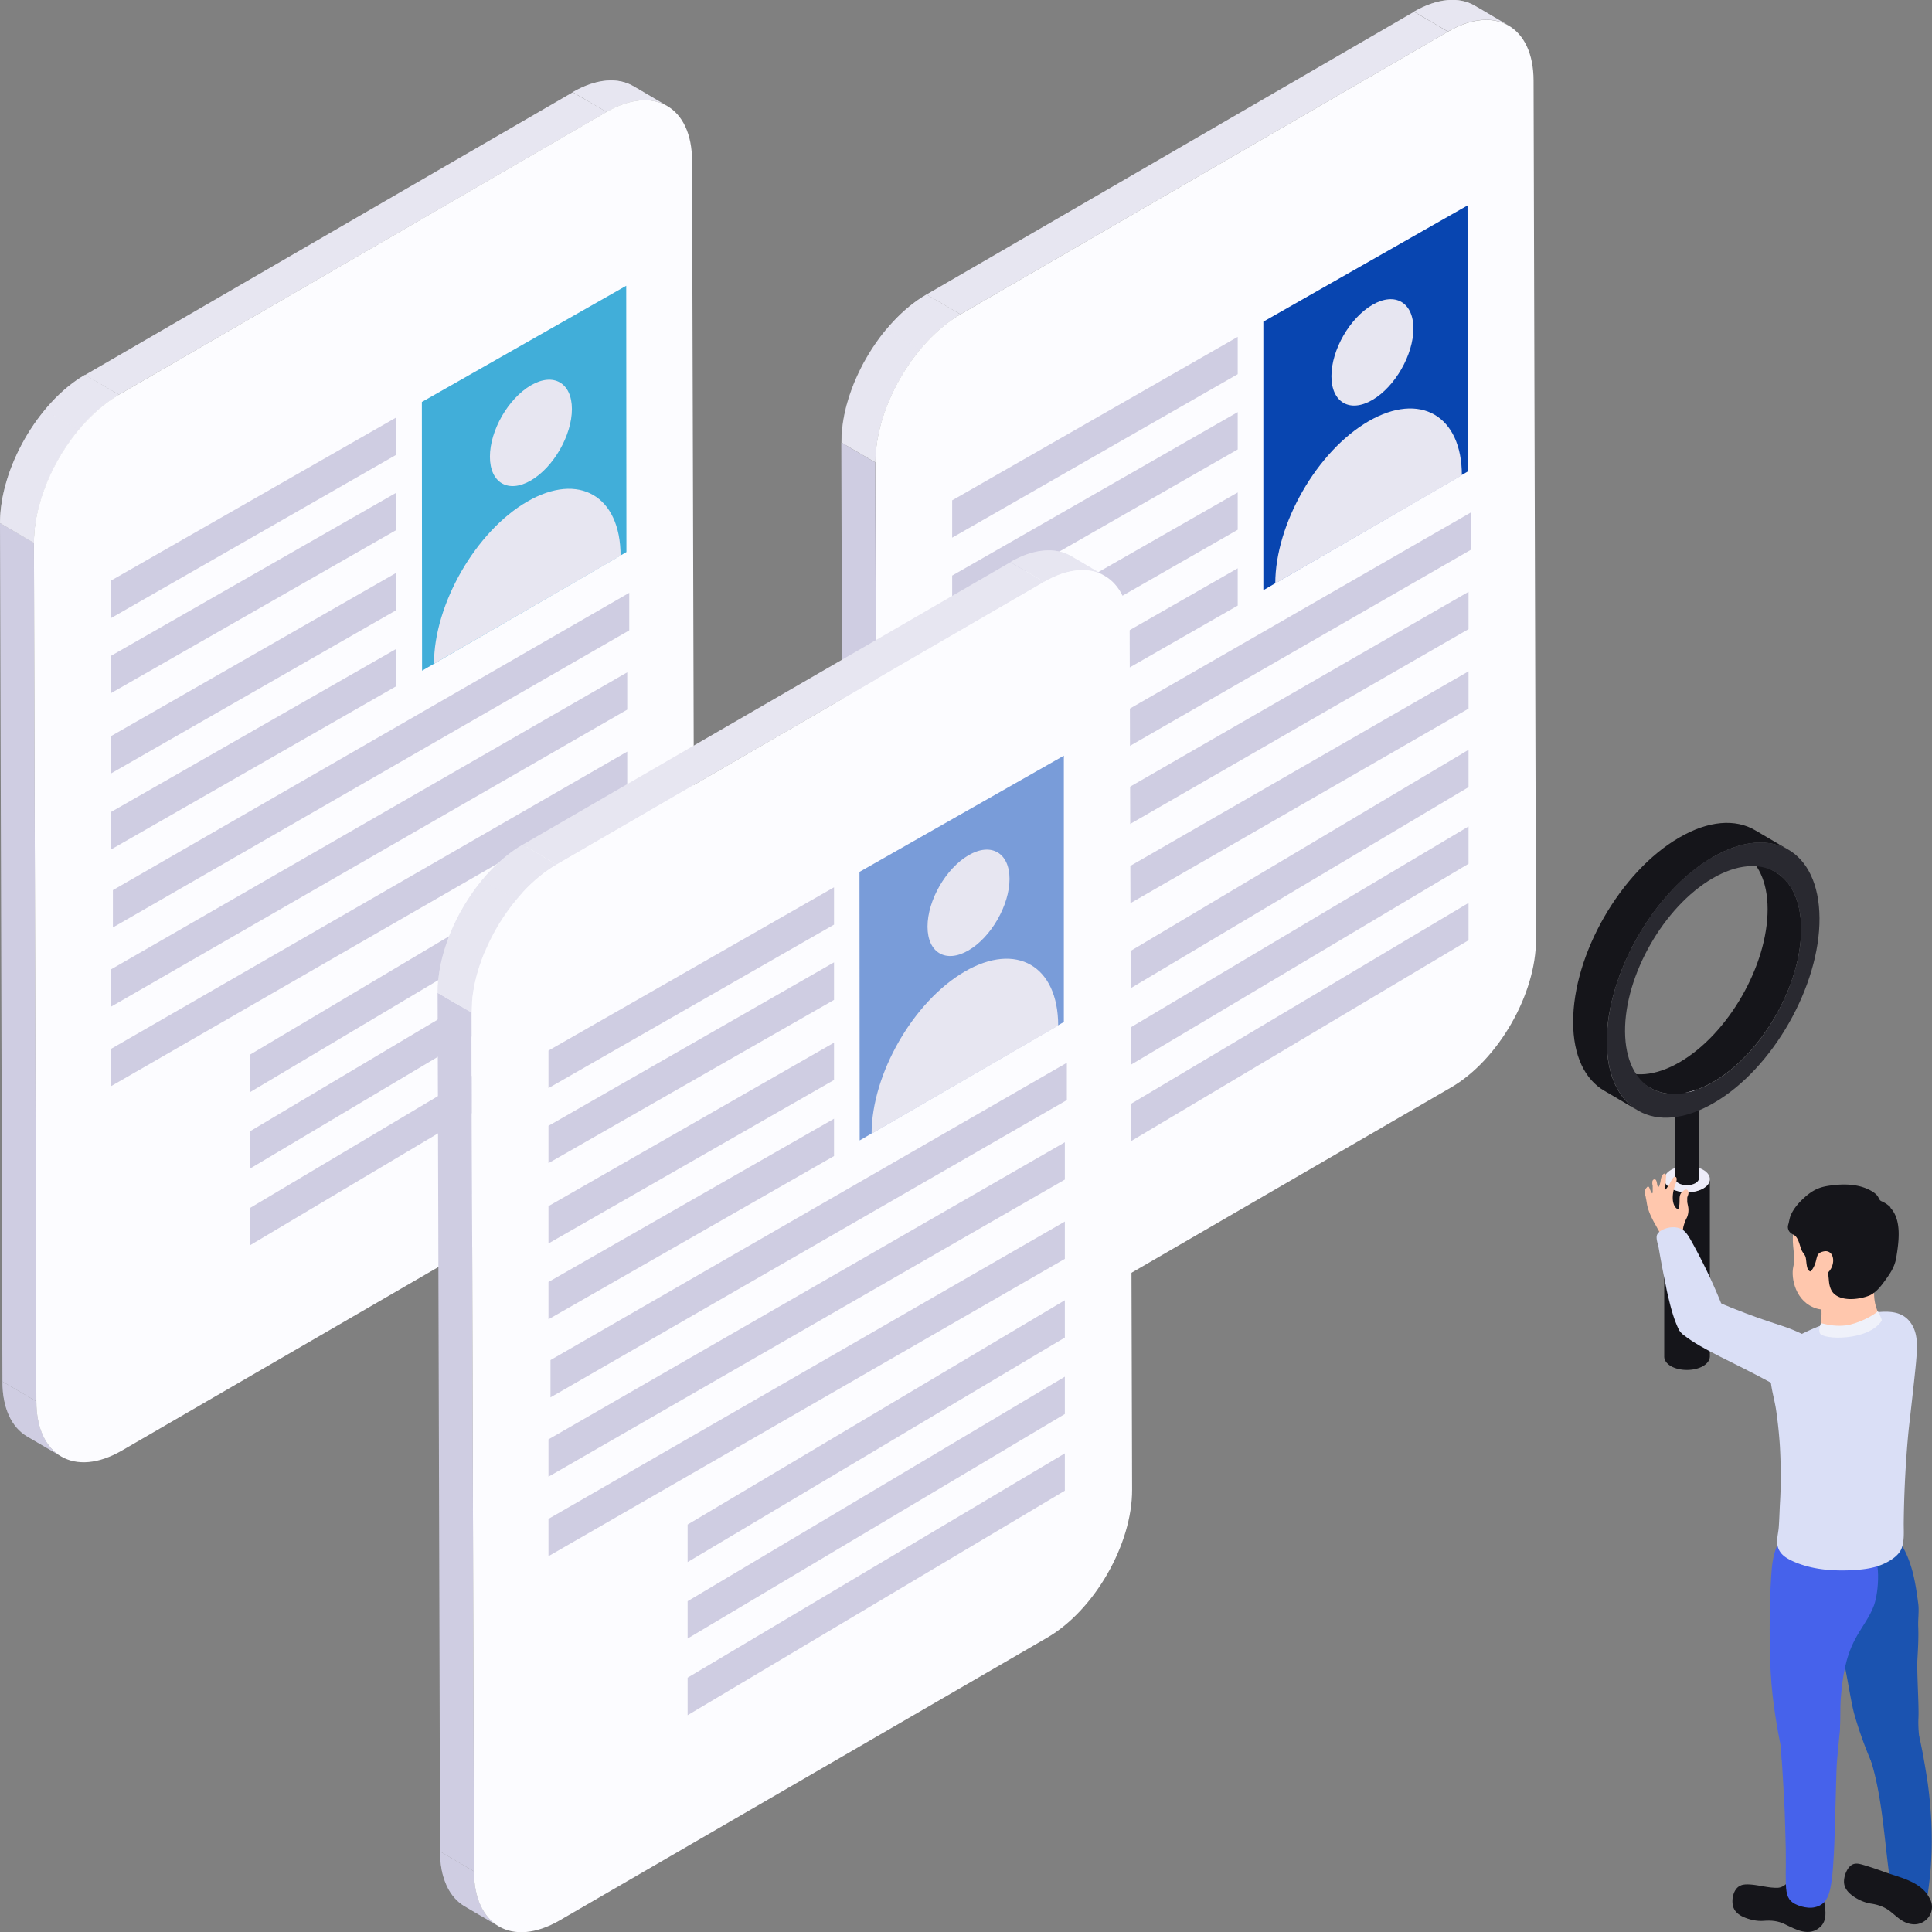 <svg xmlns="http://www.w3.org/2000/svg" viewBox="0 0 220 220"><rect x="0" y="0" width="220" height="220" fill="#808080" stroke="none"/><path fill="#CFCDE2" d="m3.104 163.579 3.864 2.264c-1.748-1.016-2.829-3.187-2.829-6.259l-3.863-2.263c0 3.071 1.08 5.242 2.828 6.258"/><mask id="a" width="7" height="9" x="0" y="157" maskUnits="userSpaceOnUse" style="mask-type:luminance"><path fill="#fff" d="m3.104 163.579 3.864 2.264c-1.748-1.016-2.829-3.187-2.829-6.259l-3.863-2.263c0 3.071 1.08 5.242 2.828 6.258"/></mask><g mask="url(#a)"><path fill="#CFCDE2" d="m4.14 159.584-3.864-2.263c0 3.071 1.08 5.242 2.828 6.258l3.864 2.264c-1.748-1.016-2.829-3.187-2.829-6.259"/></g><path fill="#E7E6F1" d="m76 12.078-3.862-2.263c-1.771-1.04-4.209-.878-6.922.67l3.863 2.263c2.714-1.57 5.151-1.709 6.922-.67"/><mask id="b" width="12" height="4" x="65" y="9" maskUnits="userSpaceOnUse" style="mask-type:luminance"><path fill="#fff" d="m76 12.078-3.862-2.263c-1.771-1.04-4.209-.878-6.922.67l3.863 2.263c2.714-1.57 5.151-1.709 6.922-.67"/></mask><g mask="url(#b)"><path fill="#E7E6F1" d="m76 12.078-3.862-2.263c-1.771-1.04-4.209-.878-6.922.67l3.863 2.263c2.714-1.57 5.151-1.709 6.922-.67"/></g><path fill="#CFCDE2" d="M3.863 61.801 0 59.561l.276 97.76 3.863 2.263z"/><path fill="#E7E6F1" d="m69.08 12.748-3.864-2.24L9.68 42.702l3.864 2.24z"/><path fill="#E7E6F1" d="M13.545 44.942 9.68 42.679C4.323 45.796 0 53.349 0 59.56l3.863 2.263c0-6.19 4.323-13.741 9.682-16.859z"/><mask id="c" width="14" height="20" x="0" y="42" maskUnits="userSpaceOnUse" style="mask-type:luminance"><path fill="#fff" d="M13.545 44.942 9.68 42.679C4.323 45.796 0 53.349 0 59.56l3.863 2.263c0-6.19 4.323-13.741 9.682-16.859z"/></mask><g mask="url(#c)"><path fill="#E7E6F1" d="M13.545 44.942 9.68 42.679c-1.679.97-3.242 2.355-4.599 4.018l3.863 2.264c1.38-1.64 2.944-3.049 4.6-4.019"/><path fill="#E7E6F1" d="m8.945 48.96-3.863-2.263C2.047 50.37 0 55.288 0 59.561l3.863 2.263c0-4.272 2.047-9.191 5.082-12.84z"/></g><path fill="#FCFCFF" d="M13.544 44.942C8.164 48.06 3.84 55.612 3.864 61.8l.275 97.783c0 6.189 4.37 8.706 9.75 5.589l55.512-32.194c5.381-3.118 9.704-10.647 9.681-16.859l-.276-97.783c0-6.19-4.369-8.707-9.75-5.59z"/><path fill="#CFCDE2" d="M71.655 67.505v4.273l-58.8 33.834v-4.25z"/><path fill="#CFCDE2" d="M71.425 85.588v4.25l-58.8 33.857v-4.25z"/><path fill="#CFCDE2" d="M71.425 76.559v4.249l-58.8 33.834v-4.25z"/><path fill="#CFCDE2" d="M45.14 56.097v4.25l-32.515 18.59v-4.25z"/><path fill="#CFCDE2" d="M45.14 47.528v4.25L12.626 70.392V66.12z"/><path fill="#CFCDE2" d="M45.14 73.88v4.249L12.626 96.743v-4.272z"/><path fill="#CFCDE2" d="M45.14 65.22v4.249L12.626 88.083v-4.25z"/><path fill="#CFCDE2" d="M28.469 120.092v4.273l42.956-25.566v-4.25z"/><path fill="#CFCDE2" d="M28.469 137.552v4.249l42.956-25.566v-4.249z"/><path fill="#CFCDE2" d="M28.469 128.822v4.249l42.956-25.566v-4.249z"/><path fill="#41AED9" d="m71.31 32.54.023 30.323-23.272 13.51-.023-30.6z"/><path fill="#E7E6F1" d="M55.788 52.009c0-3.003 2.092-6.628 4.668-8.13 2.575-1.5 4.668-.277 4.668 2.703s-2.093 6.628-4.668 8.129-4.668.277-4.668-2.702"/><path fill="#E7E6F1" d="M49.418 75.588c0-6.79 4.76-15.08 10.624-18.475s10.624-.647 10.624 6.166"/><path fill="#CFCDE2" d="m98.905 154.434 3.863 2.263c-1.748-1.016-2.829-3.187-2.829-6.258l-3.863-2.264c0 3.072 1.081 5.243 2.829 6.259"/><mask id="d" width="7" height="9" x="96" y="148" maskUnits="userSpaceOnUse" style="mask-type:luminance"><path fill="#fff" d="m98.905 154.434 3.863 2.263c-1.748-1.016-2.829-3.187-2.829-6.258l-3.863-2.264c0 3.072 1.081 5.243 2.829 6.259"/></mask><g mask="url(#d)"><path fill="#CFCDE2" d="m99.94 150.415-3.864-2.264c0 3.072 1.081 5.243 2.829 6.259l3.863 2.263c-1.748-1.016-2.829-3.187-2.829-6.258"/></g><path fill="#E7E6F1" d="M171.801 2.91 167.938.647c-1.771-1.04-4.209-.878-6.922.67l3.863 2.263c2.714-1.57 5.151-1.71 6.922-.67"/><mask id="e" width="11" height="5" x="161" y="-1" maskUnits="userSpaceOnUse" style="mask-type:luminance"><path fill="#fff" d="M171.801 2.91 167.938.647c-1.771-1.04-4.209-.878-6.922.67l3.863 2.263c2.714-1.57 5.151-1.71 6.922-.67"/></mask><g mask="url(#e)"><path fill="#E7E6F1" d="M171.801 2.91 167.938.647c-1.771-1.04-4.209-.878-6.922.67l3.863 2.263c2.714-1.57 5.151-1.71 6.922-.67"/></g><path fill="#CFCDE2" d="M99.664 52.656 95.8 50.393l.276 97.759 3.863 2.264z"/><path fill="#E7E6F1" d="m164.879 3.603-3.863-2.264-55.512 32.194 3.864 2.264z"/><path fill="#E7E6F1" d="m109.368 35.797-3.864-2.264c-5.381 3.118-9.704 10.67-9.68 16.86l3.862 2.263c0-6.19 4.324-13.742 9.682-16.86"/><mask id="f" width="15" height="20" x="95" y="33" maskUnits="userSpaceOnUse" style="mask-type:luminance"><path fill="#fff" d="m109.368 35.797-3.864-2.264c-5.381 3.118-9.704 10.67-9.68 16.86l3.862 2.263c0-6.19 4.324-13.742 9.682-16.86"/></mask><g mask="url(#f)"><path fill="#E7E6F1" d="m109.368 35.797-3.864-2.264c-1.678.97-3.242 2.356-4.599 4.019l3.863 2.263c1.38-1.64 2.944-3.048 4.6-4.018"/><path fill="#E7E6F1" d="m104.745 39.792-3.863-2.263c-3.035 3.672-5.105 8.591-5.082 12.84l3.863 2.264c0-4.273 2.047-9.192 5.082-12.84"/></g><path fill="#FCFCFF" d="M109.368 35.797c-5.381 3.118-9.704 10.67-9.681 16.859l.275 97.783c0 6.189 4.37 8.706 9.751 5.589l55.511-32.194c5.381-3.118 9.704-10.647 9.681-16.859l-.275-97.783c0-6.19-4.37-8.707-9.751-5.59z"/><path fill="#CFCDE2" d="M167.478 58.36v4.25l-58.823 33.834v-4.25z"/><path fill="#CFCDE2" d="M167.225 76.443v4.25l-58.8 33.834v-4.25z"/><path fill="#CFCDE2" d="M167.225 67.39v4.25l-58.8 33.857v-4.25z"/><path fill="#CFCDE2" d="M140.941 46.929v4.25l-32.516 18.614v-4.25z"/><path fill="#CFCDE2" d="M140.941 38.36v4.25l-32.516 18.614v-4.25z"/><path fill="#CFCDE2" d="M140.941 64.711v4.25l-32.516 18.614v-4.25z"/><path fill="#CFCDE2" d="M140.941 56.074v4.25l-32.516 18.614v-4.273z"/><path fill="#CFCDE2" d="M124.269 110.947v4.25l42.956-25.566v-4.25z"/><path fill="#CFCDE2" d="M124.269 128.384v4.249l42.956-25.566v-4.249z"/><path fill="#CFCDE2" d="M124.269 119.654v4.272l42.956-25.566v-4.25z"/><path fill="#0845B0" d="m167.11 23.395.023 30.3-23.272 13.51V36.629z"/><path fill="#E7E6F1" d="M151.611 42.84c0-3.001 2.092-6.627 4.668-8.129 2.575-1.5 4.668-.277 4.668 2.703s-2.093 6.628-4.668 8.129-4.668.277-4.668-2.702"/><path fill="#E7E6F1" d="M145.218 66.443c0-6.79 4.76-15.08 10.624-18.475s10.624-.647 10.624 6.166"/><path fill="#CFCDE2" d="m52.936 217.09 3.863 2.263c-1.747-1.016-2.828-3.187-2.828-6.258l-3.863-2.263c0 3.071 1.08 5.242 2.828 6.258"/><mask id="g" width="7" height="10" x="50" y="210" maskUnits="userSpaceOnUse" style="mask-type:luminance"><path fill="#fff" d="m52.936 217.09 3.863 2.263c-1.747-1.016-2.828-3.187-2.828-6.258l-3.863-2.263c0 3.071 1.08 5.242 2.828 6.258"/></mask><g mask="url(#g)"><path fill="#CFCDE2" d="m53.97 213.095-3.862-2.263c0 3.071 1.08 5.242 2.828 6.258l3.863 2.263c-1.747-1.016-2.828-3.187-2.828-6.258"/></g><path fill="#E7E6F1" d="m125.833 65.59-3.864-2.264c-1.77-1.04-4.208-.878-6.921.67l3.863 2.263c2.713-1.57 5.151-1.71 6.922-.67"/><mask id="h" width="11" height="5" x="115" y="62" maskUnits="userSpaceOnUse" style="mask-type:luminance"><path fill="#fff" d="m125.833 65.59-3.864-2.264c-1.77-1.04-4.208-.878-6.921.67l3.863 2.263c2.713-1.57 5.151-1.71 6.922-.67"/></mask><g mask="url(#h)"><path fill="#E7E6F1" d="m125.833 65.59-3.864-2.264c-1.77-1.04-4.208-.878-6.921.67l3.863 2.263c2.713-1.57 5.151-1.71 6.922-.67"/></g><path fill="#CFCDE2" d="m53.695 115.312-3.863-2.263.276 97.783 3.863 2.263z"/><path fill="#E7E6F1" d="m118.911 66.259-3.863-2.24-55.535 32.17 3.863 2.264z"/><path fill="#E7E6F1" d="m63.376 98.453-3.863-2.264c-5.381 3.118-9.704 10.67-9.681 16.86l3.863 2.263c0-6.19 4.323-13.741 9.681-16.86"/><mask id="i" width="15" height="20" x="49" y="96" maskUnits="userSpaceOnUse" style="mask-type:luminance"><path fill="#fff" d="m63.376 98.453-3.863-2.264c-5.381 3.118-9.704 10.67-9.681 16.86l3.863 2.263c0-6.19 4.323-13.741 9.681-16.86"/></mask><g mask="url(#i)"><path fill="#E7E6F1" d="m63.376 98.453-3.863-2.264c-1.679.97-3.242 2.356-4.6 4.019l3.864 2.263c1.38-1.64 2.944-3.048 4.6-4.018"/><path fill="#E7E6F1" d="m58.777 102.471-3.863-2.263c-3.035 3.672-5.105 8.591-5.082 12.841l3.863 2.263c0-4.273 2.047-9.192 5.082-12.841"/></g><path fill="#FCFCFF" d="M63.376 98.453c-5.38 3.118-9.704 10.67-9.681 16.859l.276 97.783c0 6.189 4.37 8.707 9.75 5.589l55.512-32.194c5.381-3.118 9.704-10.647 9.681-16.859l-.276-97.783c0-6.19-4.369-8.707-9.75-5.589z"/><path fill="#CFCDE2" d="M121.486 121.016v4.25l-58.8 33.856v-4.249z"/><path fill="#CFCDE2" d="M121.256 139.099v4.25l-58.8 33.856v-4.249z"/><path fill="#CFCDE2" d="M121.256 130.069v4.25l-58.8 33.833v-4.249z"/><path fill="#CFCDE2" d="M94.972 109.584v4.273l-32.516 18.591v-4.249z"/><path fill="#CFCDE2" d="M94.972 101.039v4.249l-32.516 18.615v-4.273z"/><path fill="#CFCDE2" d="M94.972 127.39v4.25l-32.516 18.591v-4.25z"/><path fill="#CFCDE2" d="M94.972 118.73v4.249l-32.516 18.615v-4.25z"/><path fill="#CFCDE2" d="M78.3 173.603v4.272l42.956-25.566v-4.249z"/><path fill="#CFCDE2" d="M78.3 191.039v4.273l42.956-25.566v-4.249z"/><path fill="#CFCDE2" d="M78.3 182.332v4.25l42.956-25.566v-4.249z"/><path fill="#799CD9" d="M121.142 86.05v30.324l-23.25 13.487-.022-30.577z"/><path fill="#E7E6F1" d="M105.619 105.519c0-3.002 2.093-6.628 4.669-8.129s4.668-.277 4.668 2.702-2.093 6.628-4.668 8.13c-2.576 1.501-4.669.277-4.669-2.703"/><path fill="#E7E6F1" d="M99.25 129.099c0-6.79 4.76-15.081 10.624-18.476s10.624-.646 10.624 6.167"/><path fill="#15151A" d="M194.705 134.272v20.231c-.023.393-.276.763-.782 1.063-1.012.577-2.645.577-3.656 0-.506-.3-.759-.693-.759-1.063v-20.231c.023.393.276.786.782 1.063 1.011.577 2.644.577 3.656 0 .506-.3.759-.67.759-1.063"/><path fill="#EDECF8" d="M193.947 133.21c1.011.577 1.011 1.547 0 2.125-1.012.577-2.645.577-3.657 0-1.011-.578-1.011-1.548 0-2.125 1.012-.577 2.645-.577 3.657 0"/><path fill="#15151A" d="M193.463 123.603v10.577q0 .312-.414.554c-.529.3-1.38.3-1.909 0-.275-.161-.39-.346-.39-.554v-10.577c0 .207.137.415.413.554.529.3 1.38.3 1.909 0 .253-.162.391-.347.391-.554"/><path fill="#EDECF8" d="M193.073 123.048c.528.301.528.809 0 1.109-.529.3-1.38.3-1.909 0s-.529-.808 0-1.109 1.38-.3 1.909 0"/><path fill="#15151A" d="m202.178 99.307-3.817-2.24c1.794 1.062 2.921 3.279 2.921 6.466 0 6.398-4.462 14.181-10.004 17.414-2.782 1.616-5.312 1.778-7.151.693l3.817 2.24c1.817 1.062 4.346.924 7.152-.693 5.542-3.21 10.026-11.016 10.003-17.413 0-3.187-1.127-5.428-2.921-6.467"/><path fill="#15151A" d="M199.833 94.526c-2.208-1.293-5.266-1.108-8.624.855-6.691 3.88-12.095 13.302-12.072 21.016 0 3.834 1.356 6.536 3.541 7.806l3.817 2.24c-2.184-1.27-3.518-3.972-3.541-7.806 0-7.713 5.381-17.136 12.073-21.016 3.357-1.963 6.416-2.125 8.623-.855z"/><path fill="#292930" d="M195.004 97.62c6.691-3.902 12.141-.807 12.187 6.929.046 7.714-5.335 17.16-12.026 21.04-6.692 3.903-12.142.808-12.188-6.929-.046-7.713 5.335-17.159 12.027-21.062zm.138 25.567c5.542-3.234 9.98-11.04 9.957-17.437-.046-6.397-4.553-8.96-10.095-5.727s-10.003 11.039-9.957 17.436 4.553 8.961 10.095 5.728"/><path fill="#1B53B0" d="M212.572 176.004c-.483.046-.965.023-1.425 0-.828 0-1.725 0-2.438.439-.943.577-.851 1.386-.828 2.309.023.947 0 1.848.138 2.795.253 1.963.69 3.972 1.426 5.797.69 1.778 1.219 6.166 1.748 7.99a45 45 0 0 0 2.207 5.982c.184.416.391.854.759 1.132.736.6 1.817.369 2.714.069.781-.254 1.632-.601 1.931-1.386.184-.462.092-.993 0-1.501-.207-1.316-.414-2.679-.345-4.019.069-1.431-.207-5.311-.115-6.72.069-1.201.138-2.402.092-3.603-.046-.901.115-1.801 0-2.679-.299-2.263-.644-4.573-1.862-6.628-.184-.323-.322-.716-.644-.901-.368-.208-.828-.138-1.219.023-.391.162-.736.416-1.104.578-.322.138-.667.208-1.035.254z"/><path fill="#1B53B0" d="M213.607 200.554c.368-.739 1.564-.855 1.978-.739.322.092 2.391-1.525 2.966-2.125-.046.046.115.577.138.67l.138.693c.092.438.184.9.253 1.339.161.878.299 1.755.437 2.656.23 1.732.391 3.487.437 5.242.046 1.779 0 3.58-.184 5.358a55 55 0 0 1-.253 2.033c-.069.554-.184 1.154-.644 1.524-.23.185-.506.277-.782.369-.276.07-.552.139-.851.139s-.643-.069-.873-.277a2.6 2.6 0 0 1-.598-.878c-.253-.577-.368-1.178-.46-1.801-.437-2.887-.667-5.82-1.081-8.707-.322-2.24-.759-4.457-1.518-6.582l.851 1.132z"/><path fill="#15151A" d="M219.425 215.658c-1.173-1.548-3.311-1.917-5.036-2.564a36 36 0 0 0-2.231-.739c-.322-.092-.666-.185-.988-.115-.828.161-1.288 1.547-1.173 2.263.069.508.414.947.828 1.27.598.485 1.448.878 2.207.993.805.116 1.564.37 2.231.901.851.67 1.449 1.362 2.575 1.455 1.541.115 2.691-1.501 1.909-2.933a4 4 0 0 0-.322-.508z"/><path fill="#15151A" d="M207.651 215.658v-.277c.069-.924-.299-1.709-.621-2.564-.115-.323-.253-.647-.528-.854-.598-.485-1.564-.07-1.955.623-.184.323-.276.67-.437.993-.299.624-.92 1.34-1.656 1.386-.989.046-2.115-.3-3.104-.37-.391-.023-.805-.046-1.15.116-.851.346-1.104 1.732-.805 2.517.184.485.621.832 1.081 1.039.69.324 1.61.532 2.369.462.827-.069 1.609 0 2.368.37 1.288.623 2.806 1.501 4.093.3.345-.323.529-.808.552-1.27.069-.832-.207-1.64-.23-2.471z"/><path fill="#4662EB" d="M207.237 174.549c-.873-.162-1.77-.277-2.621-.277-1.196 0-1.84.762-2.323 1.917-.414 1.016-.529 2.125-.598 3.21-.23 3.279-.253 9.03.023 12.309.138 1.64.368 3.28.644 4.92.138.808.299 1.616.46 2.425.161.785.322 1.016.966 1.431 1.38.901 3.863.832 4.875-.715 1.173-1.779.805-4.273.943-6.282.184-2.31.506-4.688 1.61-6.767.69-1.339 1.678-2.517 2.184-3.926.552-1.547.851-5.45-.529-6.698-.85-.762-2.897-.97-3.978-1.2-.529-.116-1.081-.231-1.633-.347z"/><path fill="#4662EB" d="M202.891 200.369c.092 1.432.184 2.841.253 4.273.069 1.131.115 2.24.138 3.372l.069 2.609c.069 4.758-.437 5.797 1.771 6.467.506.138 1.035.208 1.541.092 1.448-.323 1.724-1.616 1.931-3.187.115-.901.184-1.963.23-2.864.046-.762.069-1.524.092-2.286.046-1.039.069-2.055.092-3.095.046-1.362.069-2.725.115-4.087.046-1.732.368-3.696.414-5.428 0-.254-.299-.346-.506-.485-.253-.184-5.519 1.64-6.048 2.217 0 0-.23.67-.115 2.425z"/><path fill="#DADFF6" d="M201.58 156.743c0-.439 0-.877.115-1.339.207-.993.644-1.94 1.541-2.471 1.38-.786 2.783-1.501 4.277-2.056a26.4 26.4 0 0 1 5.634-1.385c1.679-.208 3.496-.347 4.53 1.293.805 1.247.621 2.91.506 4.342-.138 1.547-.759 6.974-.828 7.575a98 98 0 0 0-.298 3.626c-.161 2.378-.253 4.78-.276 7.182 0 .901.092 2.032-.276 2.887-.391.877-1.518 1.501-2.346 1.824-1.012.393-2.116.508-3.196.578-2.346.115-4.76-.07-6.899-1.063-.529-.254-1.058-.554-1.38-1.062-.552-.878-.23-1.755-.138-2.702.069-.901.092-1.848.138-2.748.138-2.148.115-4.319 0-6.49a51 51 0 0 0-.437-4.18c-.184-1.247-.621-2.564-.644-3.811z"/><path fill="#FFC7AD" d="M207.398 148.568c-.115-.739-.69-.578-.391-1.248.253-.577.621-1.108 1.127-1.478s1.15-.6 1.771-.554c.207 0 .368.139.575.139.598 0 1.196-.093 1.793 0 .598.092 1.15.138 1.127.808 0 .878-.046 1.732.23 2.587.138.461.368.923.414 1.408.069.947-1.748 1.086-2.621 1.501-1.081.509-4.14-.577-4.094-1.016.092-.669.138-1.432.046-2.101z"/><path fill="#FFC7AD" d="M204.938 138.961c-.368.438-.644.923-.736 1.478-.207 1.27.299 2.586 0 3.833-.276 1.224.23 3.996 2.667 4.735 1.242.369 3.68-.023 4.462-.393 1.057-.485 1.747-1.501 2.391-2.471 5.151-7.968-5.289-11.34-8.784-7.206z"/><path fill="#15151A" d="M215.286 137.482a3.5 3.5 0 0 0-.92-.646c-.115-.046-.23-.093-.299-.185-.069-.069-.092-.162-.138-.231-.161-.369-.506-.623-.874-.831-1.356-.762-3.012-.809-4.553-.601-.529.069-1.035.162-1.518.37-.551.231-1.034.577-1.494.993-.621.554-1.219 1.224-1.564 2.009-.161.37-.184.739-.299 1.109a.89.89 0 0 0 .299.946c.115.093.253.162.391.231.506.347.598 1.155.828 1.686.138.347.414.531.483.901s.069.785.184 1.155c.046.185.184.369.368.392.069 0 .161 0 .23-.069.229-.139.321-.369.413-.623.069-.231.115-.509.253-.716 0-.024.046-.07.069-.07h.092c.253.046.437.254.552.462.138.277.23.554.299.855.115.462.138.854.184 1.316s.184.97.506 1.316c.736.786 2.162.763 3.127.555a5.2 5.2 0 0 0 1.012-.3c.736-.347 1.265-1.04 1.748-1.709.437-.601.874-1.224 1.104-1.94.138-.393.184-.809.253-1.224.253-1.686.437-3.857-.782-5.127z"/><path fill="#FFC7AD" d="M207.674 142.494c.966-.208 1.38.947.828 1.963-.161.3-.46.577-.69.831-1.54 1.709-2.184.185-1.701-.392 1.126-1.34.344-2.148 1.563-2.402"/><path fill="#EFF1FA" d="M207.352 150.669c-.207.554-.23.878-.115 1.155.322.739 5.496.924 7.037-1.432.069-.115-.368-.97-.437-1.085-.529.531-2.345 1.455-3.656 1.616-.943.116-1.84 0-2.829-.254"/><path fill="#FFC7AD" d="M187.553 135.173c.138-.116.23-.023.276.115l.138.347s.161.3.184.254c.046-.07.046-.162.046-.231v-.555c0-.092 0-.161-.046-.254v-.23c0-.139.069-.301.23-.324.23-.023.253.254.299.416.023.092.046.416.161.439.115 0 .184-.37.207-.439.069-.277.069-.601.23-.855.092-.161.299-.346.414-.092.069.185 0 .37 0 .554 0 .231-.023.462-.046.716 0 .046-.046.393 0 .416.046 0 .092-.092.115-.116l.345-.485.207-.415c.092-.139.275-.531.505-.416.207.116.069.577 0 .739-.138.346-.23.693-.298 1.086-.069.485-.069.993.137 1.431.092.185.253.393.46.416.138-.346.138-.716.138-1.108 0-.324.046-.67.322-.878.115-.116.322-.3.506-.231.161.069.207.277.184.439s-.115.323-.138.485v.485c.046.277.138.577.138.877s-.046.578-.161.855l-.138.277c-.092.231-.184.462-.253.716-.184.67 0 1.501-.069 2.194-.069.647-.69.531-1.218.439-.437-.093-.69-.277-.943-.647-.207-.323-.276-.716-.414-1.062-.092-.254-.253-.485-.368-.716-.046-.093-.092-.162-.138-.254a10 10 0 0 1-.46-.855 7 7 0 0 1-.46-1.154c-.115-.393-.138-.763-.23-1.155 0-.093-.046-.208-.069-.3-.069-.278-.069-.67.184-.878z"/><path fill="#DADFF6" d="M207.26 156.558c-.827 2.033-2.759 2.449-5.588.901-4.3-2.355-7.841-3.764-9.934-5.427-.644-.508-1.219-1.917-.115-3.187 1.311-1.524 3.174-.901 3.703-.693 5.381 2.286 7.45 2.679 8.83 3.279.828.37 4.553 1.617 3.127 5.104z"/><path fill="#DADFF6" d="M190.06 139.792c-.437.069-1.219.369-1.38.854-.138.393.138 1.109.207 1.501q.31 1.836.69 3.672c.115.555.207 1.109.345 1.663.299 1.294.643 2.656 1.218 3.857.345.739 1.311 1.086 2.07 1.201 1.012.139 2.208-.139 2.874-.97.874-1.085.299-2.194-.161-3.326a63 63 0 0 0-3.38-7.02c-.23-.393-.46-.809-.828-1.109-.414-.323-1.058-.439-1.655-.323"/></svg>
